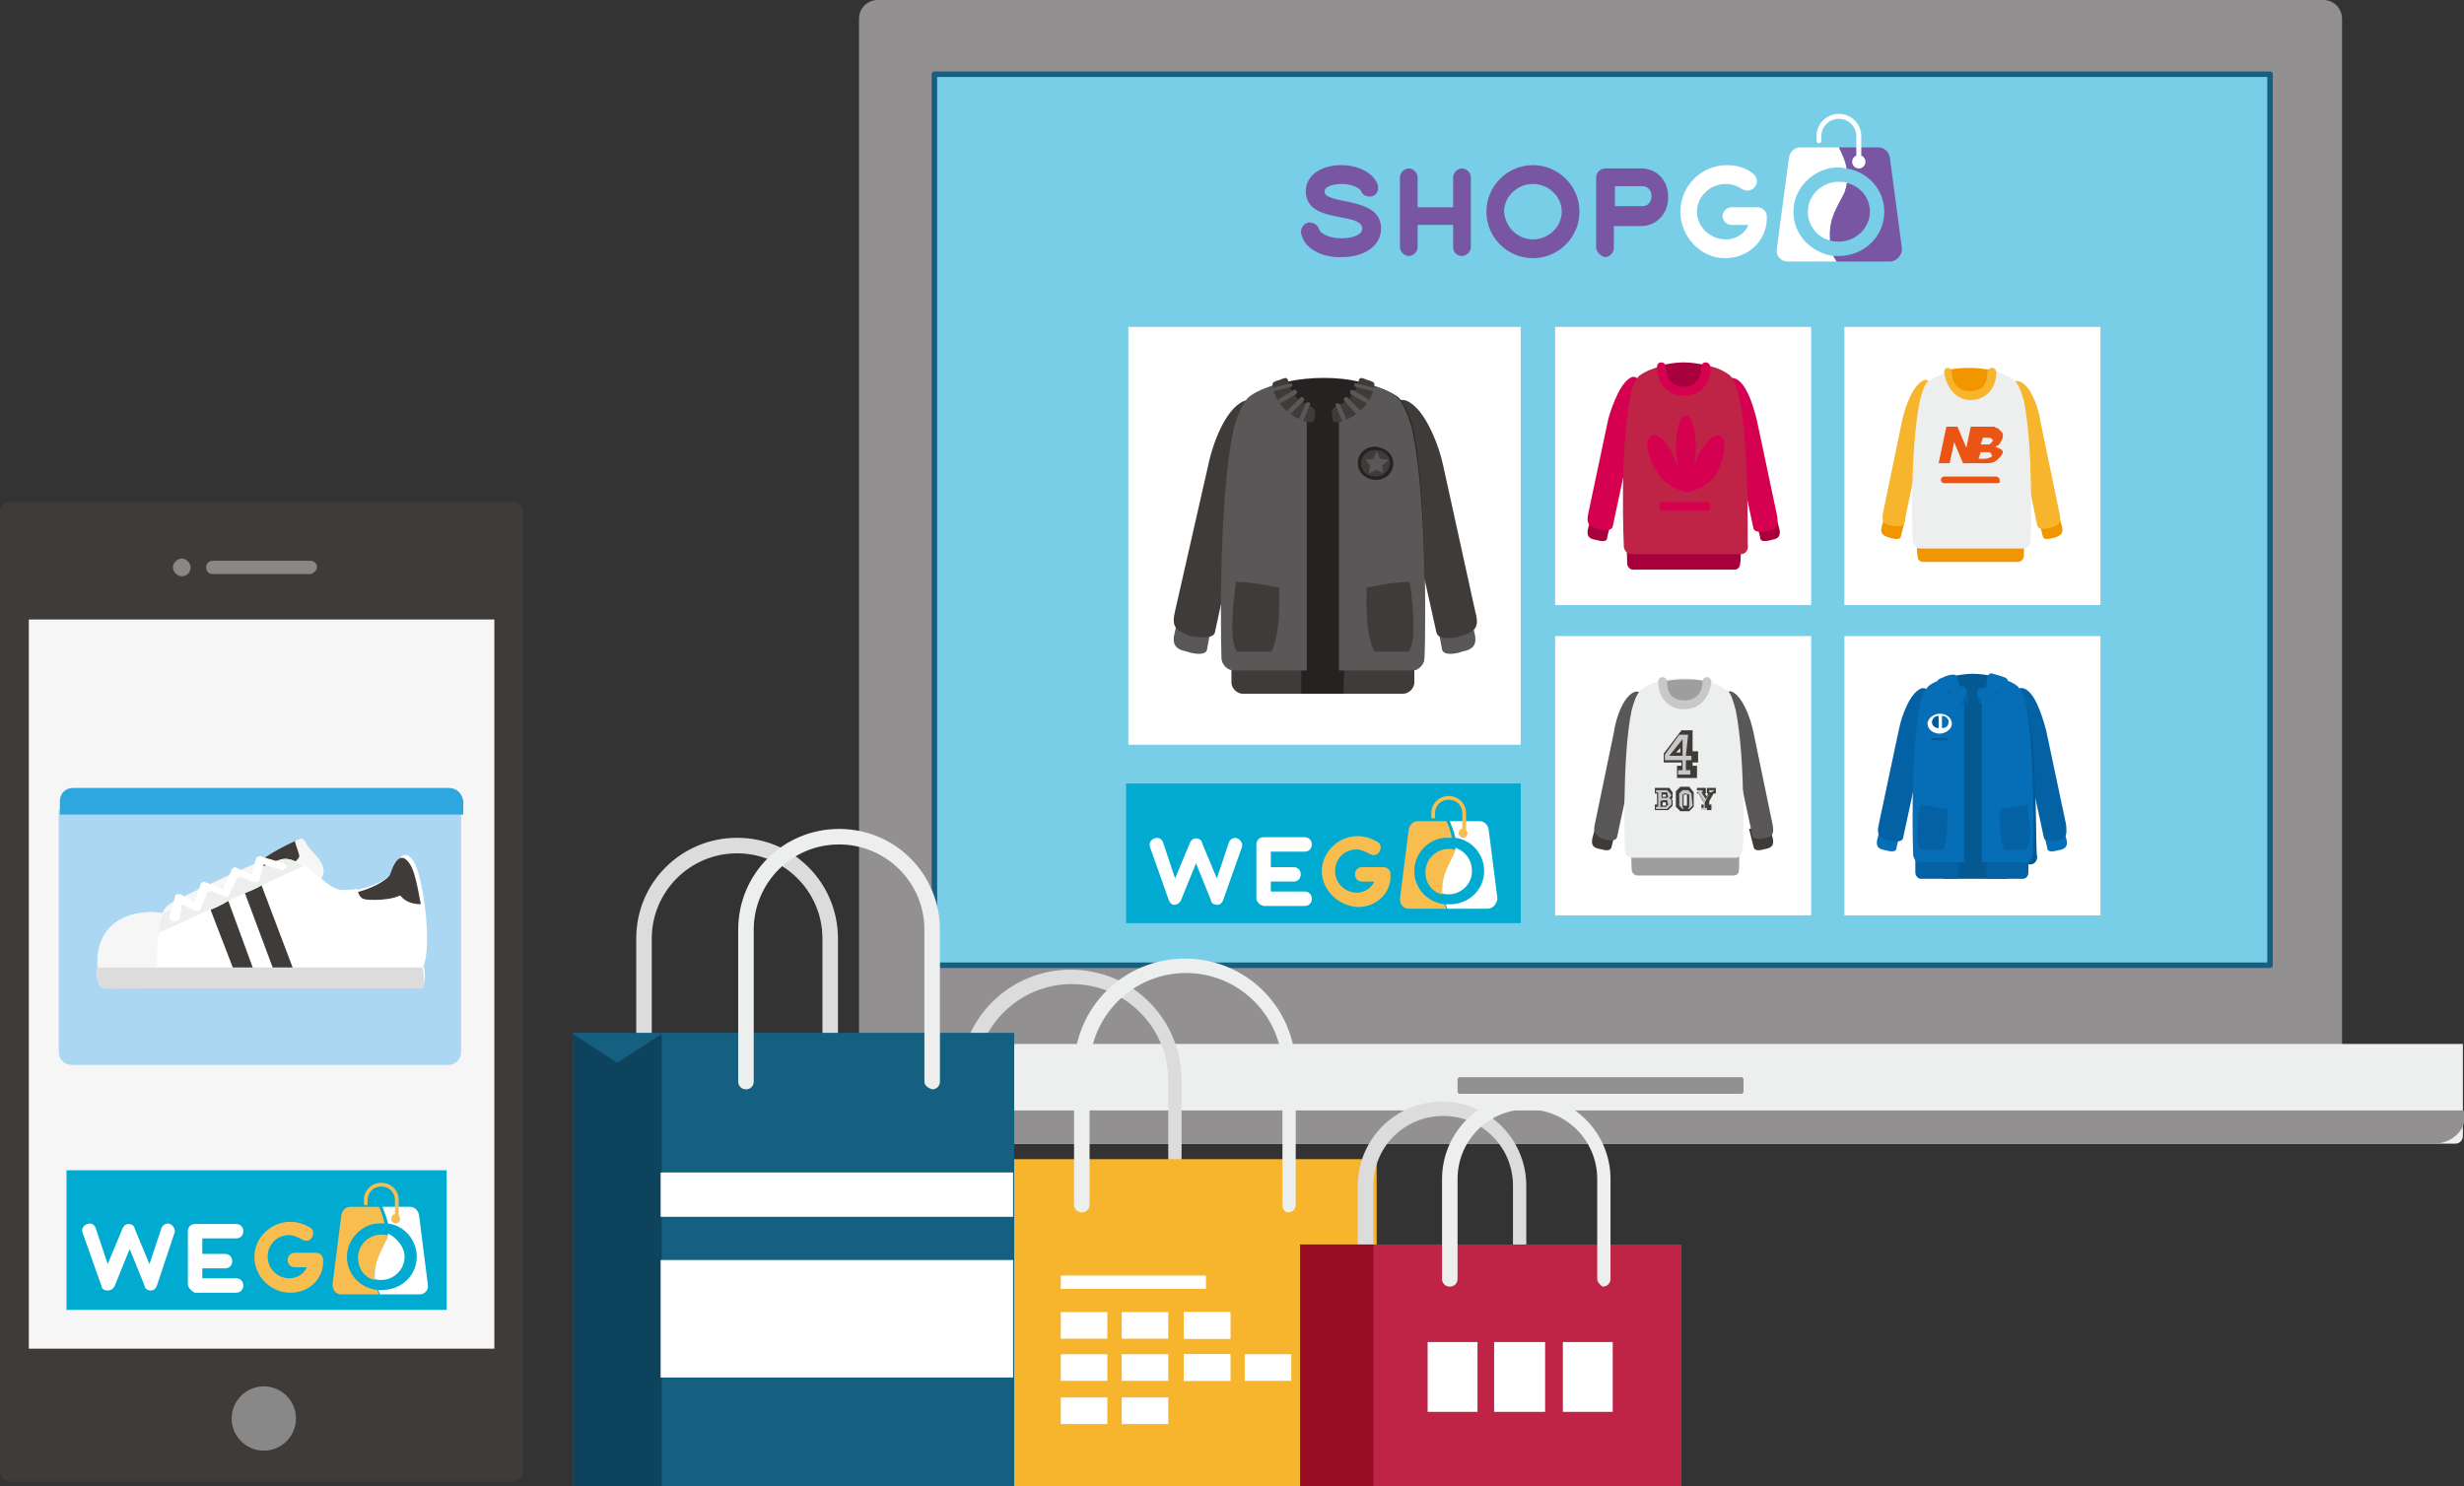 <svg xmlns="http://www.w3.org/2000/svg" xmlns:xlink="http://www.w3.org/1999/xlink" id="Layer_1" x="0px" y="0px" viewBox="0 0 222.3 134.1" style="enable-background:new 0 0 222.3 134.1;" xml:space="preserve"><rect x="0" y="0" width="222.3" height="134.1" fill="#333333" stroke="none"/><style type="text/css">	.st0{fill:#3F3B39;}	.st1{fill:#F6F6F6;}	.st2{fill:#888888;}	.st3{fill:#ACD7F2;}	.st4{fill:#FFFFFF;}	.st5{fill:#EDEEEE;}	.st6{fill:#DCDCDC;}	.st7{fill:#2EA7E0;}	.st8{fill:#00AAD0;}	.st9{fill:#929090;}	.st10{fill:#78CDE7;stroke:#156081;stroke-width:0.5;stroke-linecap:round;stroke-linejoin:round;stroke-miterlimit:10;}	.st11{fill:#A7003D;}	.st12{fill:#D60051;}	.st13{fill:#BF2345;}	.st14{fill:#252221;}	.st15{fill:#595757;}	.st16{fill:#9E9EA0;}	.st17{fill:#C8C8C9;}	.st18{fill:#F29600;}	.st19{fill:#F7B52D;}	.st20{fill:#EA5515;}	.st21{fill:#045993;}	.st22{fill:#066EB7;}	.st23{fill:#0462A4;}	.st24{fill:#7856A3;}	.st25{fill:none;stroke:#FFFFFF;stroke-width:0.447;stroke-linecap:round;stroke-linejoin:round;}	.st26{fill:#7856A3;stroke:#7856A3;stroke-width:0.397;stroke-miterlimit:10;}	.st27{fill:#FFFFFF;stroke:#FFFFFF;stroke-width:0.397;stroke-miterlimit:10;}	.st28{fill:#FFFFFF;stroke:#FFFFFF;stroke-width:0.303;stroke-miterlimit:10;}	.st29{fill:#F7BD4F;stroke:#F7BD4F;stroke-width:0.303;stroke-miterlimit:10;}	.st30{fill:#F7BD4F;}	.st31{fill:none;stroke:#F7BD4F;stroke-width:0.34;stroke-linecap:round;stroke-linejoin:round;}	.st32{fill:#C30E24;}	.st33{fill:#156081;}	.st34{fill:#0D435D;}	.st35{fill:#980C22;}</style><g id="Layer_1_00000064337044531222733570000000121181666528404917_">	<g>		<path class="st0" d="M46.3,133.7H0.9c-0.5,0-0.9-0.4-0.9-0.9V46.2c0-0.5,0.4-0.9,0.9-0.9h45.4c0.5,0,0.9,0.4,0.9,0.9v86.6   C47.2,133.3,46.7,133.7,46.3,133.7z"></path>		<rect x="2.6" y="55.9" class="st1" width="42" height="65.8"></rect>		<g>			<path class="st2" d="M28,51.8h-8.8c-0.4,0-0.6-0.3-0.6-0.6c0-0.4,0.3-0.6,0.6-0.6H28c0.4,0,0.6,0.3,0.6,0.6S28.2,51.8,28,51.8z"></path>			<path class="st2" d="M17.2,51.2c0-0.4-0.4-0.8-0.8-0.8s-0.8,0.4-0.8,0.8S16,52,16.4,52C16.9,52,17.2,51.6,17.2,51.2z"></path>		</g>		<g>			<path class="st3" d="M5.3,73.1v21.8c0,0.7,0.5,1.2,1.2,1.2h33.9c0.7,0,1.2-0.5,1.2-1.2V73.1H5.3z"></path>			<g>				<path class="st1" d="M16.2,81.1c1.2-0.7,7.1-3.3,7.3-3.4c0.9-0.7,3.2-1.9,3.6-2s0.5,0.5,0.8,0.8c0.2,0.4,2.4,2,0.6,3.2     s-13.3,4.2-13.7,3.5C14.2,82,15.5,81.4,16.2,81.1z"></path>				<g>					<path class="st0" d="M27,77.2c-0.1-0.4-0.3-0.9-0.4-1.3c-0.9,0.4-2.4,1.2-3.1,1.8c0,0-0.2,0.1-0.4,0.2c0.3,0.5,0.5,1.1,0.7,1.2      C24.2,79.3,27.1,77.8,27,77.2z"></path>				</g>				<path class="st4" d="M9.5,89.2c-0.7,0-0.9-1.4-0.7-1.9c-0.3-4.4,3.5-5.3,5.9-4.9c0.4-0.1,8.9-4.3,10.5-4.8     c2-0.7,3.8,2.8,5.6,2.8c2,0.1,4.5-1.1,4.7-1.8c0.3-0.9,0.9-2.2,1.8-0.9c0.9,1.4,1.7,7.6,0.9,9.5c0.2,0.3,0.2,1.9-0.2,1.9     c-4.6,0-14.6,0-19.4,0C16,89.2,10.5,89.2,9.5,89.2z"></path>				<g>					<path class="st0" d="M33.7,81.4c0.6,0,1.7-0.2,2.2-0.4c0.5,0.6,1.2,0.7,2.1,0.8c-0.3-1.7-0.6-3.2-1-3.8c-0.9-1.4-1.5,0-1.8,0.9      c-0.2,0.5-1.8,1.4-3.4,1.7C32.3,81.4,32.6,81.4,33.7,81.4z"></path>					<path class="st5" d="M27.4,78.2c-0.7-0.5-1.4-0.9-2.2-0.6c-1.6,0.5-10,4.7-10.5,4.8c-0.1,0.2-0.3,0.9-0.4,1.9      C15.5,83.8,24,79.7,27.4,78.2z"></path>					<path class="st4" d="M14.2,87.3h23.9c0.4-1.1,0.4-3.5,0.1-5.7c-1,0-1.6-0.2-2.1-0.8c-0.6,0.3-1.6,0.4-2.2,0.4      c-1.2,0-1.4,0-1.7-1c-0.4,0.1-0.9,0.1-1.3,0.1c-1.1,0-2.2-1.4-3.4-2.2c-3.4,1.5-11.9,5.6-13.1,6C14.2,85.2,14.1,86.2,14.2,87.3      z"></path>					<path class="st1" d="M14.3,84.3C14.2,84.3,14.2,84.3,14.3,84.3C14.2,84.3,14.2,84.3,14.3,84.3c0.1-1,0.3-1.7,0.4-1.9      c-2.4-0.4-6.1,0.4-5.9,4.9h5.4C14.1,86.2,14.2,85.2,14.3,84.3z"></path>					<path class="st6" d="M38.1,87.3H14.2H8.8c-0.2,0.4,0,1.9,0.7,1.9c0.5,0,2.8,0,5,0c1.5,0,3.1,0,4.2,0c4.8,0,14.7,0,19.4,0      C38.3,89.2,38.3,87.7,38.1,87.3z"></path>				</g>				<path class="st4" d="M15.5,83.1c-0.2-0.1-0.3-0.3-0.2-0.4l0,0l0.5-1.8c0-0.1,0.1-0.2,0.2-0.2l0,0c0.1,0,0.2,0,0.3,0l0,0l1.2,0.7     l0.6-1.6c0.1-0.2,0.3-0.3,0.4-0.2l0,0l1.6,0.6l0.8-1.7c0.1-0.2,0.3-0.3,0.4-0.2l0,0l1.4,0.6l0.4-1.4c0-0.1,0.1-0.2,0.2-0.2l0,0     c0.1,0,0.2-0.1,0.3,0l0,0l2,0.6c0.2,0.1,0.3,0.3,0.2,0.4l0,0c-0.1,0.2-0.3,0.3-0.4,0.2l0,0L23.8,78l-0.4,1.4     c0,0.1-0.1,0.2-0.2,0.2l0,0c-0.1,0-0.2,0-0.3,0l0,0L21.5,79l-0.8,1.7c-0.1,0.2-0.3,0.3-0.4,0.2l0,0l-1.5-0.6L18.1,82     c0,0.1-0.1,0.2-0.2,0.2l0,0c-0.1,0-0.2,0-0.3,0l0,0l-1.2-0.6L16.2,83l0,0C15.9,83.1,15.8,83.2,15.5,83.1L15.5,83.1     C15.6,83.2,15.5,83.2,15.5,83.1L15.5,83.1z"></path>				<g>					<path class="st0" d="M19,82.1l2,5.2h1.8l-2.2-6C20.1,81.6,19.5,81.9,19,82.1z"></path>					<path class="st0" d="M22.1,80.6l2.5,6.7h1.8l-2.8-7.4C23.1,80.2,22.6,80.4,22.1,80.6z"></path>				</g>			</g>			<path class="st7" d="M40.5,71.1H6.6c-0.7,0-1.2,0.5-1.2,1.2v1.2h36.4v-1.2C41.7,71.6,41.2,71.1,40.5,71.1z"></path>		</g>		<rect x="6" y="105.6" class="st8" width="34.3" height="12.6"></rect>		<g>			<path class="st9" d="M209.6,97.5H79.2c-1,0-1.7-0.8-1.7-1.7V1.7c0-1,0.8-1.7,1.7-1.7h130.4c1,0,1.7,0.8,1.7,1.7v94.1    C211.3,96.7,210.6,97.5,209.6,97.5z"></path>			<path class="st5" d="M66.7,94.2h155.5v8.3c0,0.4-0.3,0.7-0.7,0.7H67.3c-0.4,0-0.7-0.3-0.7-0.7L66.7,94.2L66.7,94.2z"></path>			<g>				<path class="st9" d="M66.7,100.7c0,1.3,1.2,2.5,2.8,2.5h150.1c1.5,0,2.8-1.1,2.8-2.5v-0.5H66.7V100.7z"></path>			</g>			<rect x="84.3" y="6.7" class="st10" width="120.5" height="80.4"></rect>			<rect x="101.8" y="29.5" class="st4" width="35.4" height="37.7"></rect>			<rect x="140.3" y="29.5" class="st4" width="23.1" height="25.1"></rect>			<rect x="140.3" y="57.4" class="st4" width="23.1" height="25.2"></rect>			<rect x="166.4" y="29.5" class="st4" width="23.1" height="25.1"></rect>			<rect x="166.4" y="57.4" class="st4" width="23.1" height="25.2"></rect>			<g>				<g>					<path class="st11" d="M143.6,46.5l-0.3,1.1c-0.2,0.7,0,1,0.6,1.1c0.4,0.1,1.1,0.3,1.1-0.2l0.4-1.7L143.6,46.5z"></path>				</g>				<g>					<path class="st11" d="M160.2,46.5l0.3,1.1c0.2,0.7,0,1-0.6,1.1c-0.4,0.1-1.1,0.3-1.1-0.2l-0.4-1.7L160.2,46.5z"></path>				</g>				<path class="st11" d="M156.6,38.4c-0.2-0.7-0.4-1.5-0.8-1.8c-1.1-0.8-2.6-1-3.8-1c-1.2,0-2.7,0.2-3.8,1     c-0.4,0.3-0.6,1.1-0.8,1.8c-0.9,4.3-0.6,12.4-0.6,12.4c0,0.4,0.3,0.6,0.5,0.6h9.2c0.4,0,0.5-0.4,0.5-0.6     C157.1,50.7,157.3,42.6,156.6,38.4z"></path>				<g>					<path class="st12" d="M160.3,46.4l-1.8-8.5c-0.4-1.6-1.1-3.7-2.2-3.8c-0.7-0.2-0.8,1.1-0.6,1.9l2.5,11.7c0.1,0.4,1,0.3,1.4,0.2      C160.3,47.7,160.5,47.3,160.3,46.4z"></path>					<path class="st12" d="M147.3,34c-1,0.3-1.8,2.4-2.2,3.8l-1.8,8.5c-0.2,0.9,0,1.2,0.8,1.4c0.4,0.1,1.3,0.3,1.4-0.2l2.5-11.7      C148.2,35.1,148.1,34,147.3,34z"></path>				</g>				<path class="st13" d="M156.9,35.8c-0.2-0.7-0.5-1.6-0.8-1.9c-1.1-0.9-2.7-1.1-4.1-1.1c-1.3,0-3,0.3-4.1,1.1     c-0.4,0.4-0.7,1.1-0.8,1.9c-1,4.7-0.6,13.5-0.6,13.5c0,0.4,0.4,0.7,0.6,0.7h10c0.4,0,0.6-0.4,0.6-0.7     C157.6,49.3,157.9,40.5,156.9,35.8z"></path>				<g>					<g>						<path class="st12" d="M154,46.1h-4c-0.2,0-0.3-0.2-0.3-0.4c0-0.2,0.1-0.4,0.3-0.4h4c0.2,0,0.3,0.2,0.3,0.4       C154.3,46,154.1,46.1,154,46.1z"></path>					</g>					<path class="st12" d="M155.4,39.5c-0.4-0.5-1.1-0.2-1.9,1.1c-0.4,0.5-0.5,1.1-0.7,1.7c0.1-0.5,0.2-1.2,0.2-1.8      c0-1.8-0.4-3-0.9-3s-0.9,1.1-0.9,3c0,0.5,0.1,1.2,0.2,1.8c-0.2-0.5-0.4-1.2-0.7-1.7c-0.8-1.3-1.6-1.7-1.9-1.1      c-0.4,0.5-0.1,1.8,0.7,3.1c0.8,1.3,2.3,1.8,2.7,1.8c0.4,0,1.8-0.4,2.7-1.7C155.5,41.4,155.8,40.1,155.4,39.5z"></path>				</g>				<g>					<path class="st11" d="M151.9,35.3c1.1,0,1.9-0.9,2.1-2.3c-0.7-0.2-1.5-0.3-2.1-0.3c-0.6,0-1.4,0.1-2.1,0.3      C150.1,34.4,150.8,35.3,151.9,35.3z"></path>				</g>				<g>					<path class="st12" d="M151.9,35.7c-1.4,0-2.4-1.1-2.4-2.6c0-0.3,0.2-0.4,0.4-0.4c0.2,0,0.4,0.2,0.4,0.4c0,1.1,0.6,1.8,1.6,1.8      c1,0,1.6-0.7,1.6-1.8c0-0.3,0.2-0.4,0.4-0.4s0.4,0.2,0.4,0.4C154.4,34.6,153.4,35.7,151.9,35.7z"></path>				</g>			</g>			<g>				<rect x="114.5" y="56.8" class="st14" width="9.1" height="5.8"></rect>				<g>					<path class="st15" d="M132.6,55.2L133,57c0.3,1.1,0,1.6-1.1,1.8c-0.5,0.2-1.7,0.4-1.8-0.2l-0.5-2.7L132.6,55.2z"></path>				</g>				<g>					<path class="st15" d="M106.4,55.2L106,57c-0.3,1.1,0,1.6,1.1,1.8c0.5,0.2,1.7,0.4,1.8-0.2l0.5-2.7L106.4,55.2z"></path>				</g>				<g>					<path class="st0" d="M106,55.2L109,42c0.5-2.4,1.8-5.5,3.5-5.9c1.1-0.3,1.3,1.6,1,3l-3.9,18c-0.2,0.6-1.6,0.4-2.2,0.3      C106,56.9,105.7,56.5,106,55.2z"></path>					<path class="st0" d="M126.7,36.1c1.6,0.4,3,3.6,3.5,5.9l2.9,13.2c0.4,1.4,0,1.8-1.3,2.2c-0.6,0.2-2,0.4-2.2-0.3l-4-18      C125.4,37.7,125.5,35.9,126.7,36.1z"></path>				</g>				<path class="st14" d="M111.5,38.7c0.3-1.1,0.7-2.5,1.4-2.9c1.8-1.4,4.5-1.6,6.6-1.6c2.1,0,4.8,0.4,6.6,1.6     c0.6,0.5,1.1,1.8,1.4,2.9c1.4,7.1,1,20.7,1,20.7c0,0.5-0.5,1.1-1.1,1.1h-15.9c-0.5,0-1.1-0.5-1.1-1.1     C110.3,59.4,110.1,45.9,111.5,38.7z"></path>				<g>					<path class="st0" d="M121.3,59.3h6.3c0,1.4,0,2.3,0,2.3c0,0.5-0.5,1-1,1h-5.4L121.3,59.3L121.3,59.3z"></path>					<path class="st0" d="M117.4,59.3v3.3h-5.3c-0.5,0-1-0.5-1-1c0,0,0-0.9,0-2.3H117.4z"></path>				</g>				<g>					<path class="st14" d="M119.4,38c-1.8,0-3.1-1.4-3.4-3.5c1.1-0.3,2.4-0.4,3.4-0.4c1.1,0,2.3,0.1,3.4,0.4      C122.4,36.6,121.1,38,119.4,38z"></path>				</g>				<g>					<path class="st15" d="M122.4,34.4c-0.4-0.1-0.6-0.1-1-0.2C121.8,34.3,122.1,34.3,122.4,34.4z"></path>					<path class="st15" d="M122.8,34.5c1.1,0.3,2.3,0.6,3.2,1.3c0.6,0.5,1.1,1.8,1.4,2.9c1.5,7.1,1.1,20.7,1.1,20.7      c0,0.5-0.5,1.1-1.1,1.1h-6.6V37.7C121.8,37.2,122.5,36.1,122.8,34.5z"></path>				</g>				<g>					<g>						<g>							<path class="st0" d="M120.5,38.1c0.2,0,0.3,0,0.4,0c0.8-0.3,2.8-1.1,3.1-3.4c0-0.2-0.2-0.3-0.6-0.4c-0.5-0.2-0.7-0.3-0.8,0        c-0.4,1.5-1,1.9-2.1,2.4c-0.4,0.2-0.4,0.5-0.3,0.9C120.2,37.8,120.2,38.1,120.5,38.1z"></path>						</g>					</g>					<g>						<path class="st15" d="M121.3,38.1c-0.1,0-0.1,0-0.2-0.1l-0.6-1.4c0-0.1,0-0.2,0.1-0.2c0.1,0,0.2,0,0.3,0.1l0.6,1.4       C121.5,37.9,121.5,38,121.3,38.1C121.4,38.1,121.3,38.1,121.3,38.1z"></path>					</g>					<g>						<path class="st15" d="M122.4,37.4L122.4,37.4l-1.1-1.2c-0.1-0.1-0.1-0.2,0-0.3c0.1-0.1,0.2-0.1,0.3,0l1.1,1.1       c0.1,0.1,0.1,0.2,0,0.3C122.5,37.3,122.4,37.4,122.4,37.4z"></path>					</g>					<g>						<path class="st15" d="M123.3,36.4L123.3,36.4l-1.4-0.8c-0.1-0.1-0.1-0.2-0.1-0.3c0.1-0.1,0.2-0.1,0.3-0.1l1.3,0.8       c0.1,0.1,0.1,0.2,0.1,0.3C123.4,36.4,123.3,36.4,123.3,36.4z"></path>					</g>					<g>						<path class="st15" d="M123.9,35.3L123.9,35.3l-1.6-0.4c-0.1,0-0.2-0.1-0.1-0.2c0-0.1,0.1-0.2,0.2-0.1l1.6,0.4       c0.1,0,0.2,0.1,0.1,0.2C124,35.3,123.9,35.3,123.9,35.3z"></path>					</g>				</g>				<g>					<path class="st15" d="M116.4,34.4c0.4-0.1,0.6-0.1,1-0.2C117,34.3,116.6,34.3,116.4,34.4z"></path>					<path class="st15" d="M115.9,34.5c-1.1,0.3-2.3,0.6-3.2,1.3c-0.6,0.5-1.1,1.8-1.4,2.9c-1.5,7.1-1.1,20.7-1.1,20.7      c0,0.5,0.5,1.1,1.1,1.1h6.6V37.7C116.9,37.2,116.2,36.1,115.9,34.5z"></path>				</g>				<g>					<g>						<g>							<path class="st0" d="M118.3,38.1c-0.2,0-0.3,0-0.4,0c-0.8-0.3-2.8-1.1-3.1-3.4c0-0.2,0.2-0.3,0.6-0.4c0.5-0.2,0.7-0.3,0.8,0        c0.4,1.5,1,1.9,2.1,2.4c0.4,0.2,0.4,0.5,0.3,0.9C118.6,37.8,118.6,38.1,118.3,38.1z"></path>						</g>					</g>					<g>						<path class="st15" d="M117.4,38.1L117.4,38.1c-0.2-0.1-0.2-0.2-0.2-0.3l0.6-1.4c0-0.1,0.2-0.1,0.3-0.1c0.1,0,0.1,0.2,0.1,0.2       l-0.6,1.4C117.6,38,117.5,38.1,117.4,38.1z"></path>					</g>					<g>						<path class="st15" d="M116.3,37.4C116.3,37.4,116.2,37.4,116.3,37.4c-0.2-0.2-0.2-0.3-0.1-0.4l1.1-1.1c0.1-0.1,0.2-0.1,0.3,0       c0.1,0.1,0.1,0.2,0,0.3l-1.1,1.1C116.4,37.3,116.4,37.4,116.3,37.4z"></path>					</g>					<g>						<path class="st15" d="M115.5,36.4c-0.1,0-0.1,0-0.2-0.1s0-0.2,0.1-0.3l1.3-0.8c0.1-0.1,0.2,0,0.3,0.1c0.1,0.1,0,0.2-0.1,0.3       L115.5,36.4L115.5,36.4z"></path>					</g>					<g>						<path class="st15" d="M114.9,35.3c-0.1,0-0.2-0.1-0.2-0.1c0-0.1,0-0.2,0.1-0.2l1.6-0.4c0.1,0,0.2,0,0.2,0.1       c0,0.1,0,0.2-0.1,0.2L114.9,35.3C115,35.3,115,35.3,114.9,35.3z"></path>					</g>				</g>				<path class="st0" d="M124,58.8c-0.5-0.9-0.8-2.7-0.7-5.8c1-0.1,1.6-0.4,3.9-0.5c0.4,3.3,0.5,5.4-0.1,6.3     C127.1,58.8,124,58.8,124,58.8z"></path>				<path class="st0" d="M114.7,58.8c0.5-0.9,0.8-2.7,0.7-5.8c-1-0.1-1.6-0.4-3.9-0.5c-0.4,3.3-0.5,5.4,0.1,6.3     C111.6,58.8,114.7,58.8,114.7,58.8z"></path>				<g>					<path class="st14" d="M125.7,41.8c0,0.8-0.6,1.5-1.6,1.5c-0.8,0-1.6-0.6-1.6-1.5c0-0.8,0.6-1.5,1.6-1.5      C125,40.4,125.7,41,125.7,41.8z"></path>					<path class="st0" d="M125.4,41.8c0,0.6-0.5,1.2-1.3,1.2s-1.3-0.5-1.3-1.2c0-0.6,0.5-1.2,1.3-1.2S125.4,41.1,125.4,41.8z"></path>					<polygon class="st15" points="124.2,40.7 124.5,41.4 125.3,41.5 124.7,42 124.8,42.7 124.2,42.4 123.5,42.7 123.6,42       123.2,41.5 123.9,41.4      "></polygon>				</g>			</g>			<g>				<g>					<path class="st0" d="M144,74.4l-0.3,1.1c-0.2,0.7,0,1,0.6,1.1c0.4,0.1,1,0.3,1.1-0.2l0.4-1.6L144,74.4z"></path>				</g>				<g>					<path class="st0" d="M159.6,74.4l0.3,1.1c0.2,0.7,0,1-0.6,1.1c-0.4,0.1-1,0.3-1.1-0.2l-0.4-1.6L159.6,74.4z"></path>				</g>				<path class="st16" d="M156.3,66.6c-0.2-0.6-0.4-1.4-0.7-1.7c-1-0.7-2.5-1-3.6-1s-2.6,0.2-3.6,1c-0.4,0.3-0.5,1.1-0.7,1.7     c-0.8,4-0.5,11.8-0.5,11.8c0,0.4,0.3,0.6,0.5,0.6h8.7c0.4,0,0.5-0.3,0.5-0.6C156.9,78.4,157.1,70.6,156.3,66.6z"></path>				<g>					<path class="st15" d="M159.9,74.3l-1.7-8.2c-0.3-1.5-1.1-3.4-2-3.7c-0.6-0.2-0.8,1-0.5,1.8l2.4,11.2c0.1,0.4,0.9,0.3,1.3,0.2      C159.9,75.5,160.1,75.2,159.9,74.3z"></path>					<path class="st15" d="M147.6,62.4c-1,0.2-1.8,2.2-2,3.7l-1.7,8.2c-0.2,0.8,0,1.1,0.7,1.4c0.4,0.1,1.2,0.3,1.3-0.2l2.4-11.2      C148.4,63.5,148.3,62.4,147.6,62.4z"></path>				</g>				<path class="st5" d="M156.6,64.1c-0.2-0.7-0.4-1.6-0.8-1.8c-1.1-0.8-2.7-1.1-3.9-1.1c-1.3,0-2.8,0.2-3.9,1.1     c-0.4,0.4-0.6,1.1-0.8,1.8c-0.9,4.4-0.6,12.7-0.6,12.7c0,0.4,0.4,0.6,0.6,0.6h9.4c0.4,0,0.5-0.4,0.6-0.6     C157.3,77,157.5,68.6,156.6,64.1z"></path>				<g>					<path class="st16" d="M151.9,63.7c1.1,0,1.8-0.9,2-2.2c-0.6-0.2-1.4-0.2-2-0.2c-0.6,0-1.3,0.1-2,0.2      C150.1,62.8,150.8,63.7,151.9,63.7z"></path>				</g>				<g>					<path class="st17" d="M151.9,64c-1.3,0-2.3-1-2.3-2.5c0-0.3,0.2-0.4,0.4-0.4s0.4,0.2,0.4,0.4c0,1.1,0.5,1.7,1.6,1.7      c0.9,0,1.6-0.6,1.6-1.7c0-0.3,0.2-0.4,0.4-0.4c0.2,0,0.4,0.2,0.4,0.4C154.2,63.1,153.3,64,151.9,64z"></path>				</g>				<g>					<g>						<path class="st17" d="M152.7,65.9v1.9h0.5v1h-0.5v0.3h0.4v1.1h-1.8v-1.1h0.4v-0.3h-1.6V68l1.6-2.1H152.7z M151.6,67.5       l-0.4,0.4h0.4V67.5z"></path>					</g>					<g>						<path class="st17" d="M150.9,71.5v0.5l-0.1,0.1l0.1,0.1v0.5l-0.4,0.4h-1.2v-0.5h0.2v-1h-0.2v-0.5h1.3L150.9,71.5z M150.3,71.7       H150v0.2h0.3V71.7z M150.3,72.4H150v0.3h0.3V72.4z"></path>						<path class="st17" d="M152.8,71.5v1.3l-0.4,0.4h-0.8l-0.4-0.4v-1.4l0.4-0.4h0.8L152.8,71.5z M152.2,71.7h-0.3v1h0.3V71.7z"></path>						<path class="st17" d="M154.8,71.1v0.5h-0.2l-0.4,0.7v0.3h0.2v0.5h-0.9v-0.5h0.2v-0.3l-0.4-0.7h-0.2v-0.5h0.8v0.5h-0.1l0.2,0.3       l0.1-0.3h-0.1v-0.5H154.8L154.8,71.1z"></path>					</g>					<g>						<path class="st0" d="M150.9,71.5v0.5l-0.1,0.1l0.1,0.1v0.5l-0.4,0.4h-1.2v-0.5h0.2v-1h-0.2v-0.5h1.3L150.9,71.5z M150.7,71.6       l-0.3-0.3h-1v0.2h0.2v1.3h-0.2V73h1l0.4-0.4v-0.4l-0.2-0.2l0.2-0.2L150.7,71.6L150.7,71.6z M150.4,71.5L150.4,71.5l0.1,0.4       l-0.1,0.1h-0.5v-0.5L150.4,71.5L150.4,71.5z M150.4,72.2L150.4,72.2l0.1,0.4l-0.2,0.2h-0.5v-0.5       C149.8,72.2,150.4,72.2,150.4,72.2z M150.3,71.7H150v0.2h0.3V71.7z M150.3,72.4H150v0.3h0.3V72.4z"></path>						<path class="st0" d="M152.8,71.5v1.3l-0.4,0.4h-0.8l-0.4-0.4v-1.4l0.4-0.4h0.8L152.8,71.5z M152.6,71.6l-0.3-0.3h-0.5       l-0.3,0.3v1.1l0.3,0.3h0.6l0.3-0.3L152.6,71.6L152.6,71.6z M152.4,71.7v1.1l-0.1,0.2h-0.4l-0.1-0.2v-1.1l0.2-0.1L152.4,71.7       L152.4,71.7z M152.2,71.7h-0.3v1h0.3V71.7z"></path>						<path class="st0" d="M154.8,71.1v0.5h-0.2l-0.4,0.7v0.3h0.2v0.5h-0.9v-0.5h0.2v-0.3l-0.4-0.7h-0.2v-0.5h0.8v0.5h-0.1l0.2,0.3       l0.1-0.3h-0.1v-0.5H154.8L154.8,71.1z M154.7,71.3h-0.5v0.2h0.1l-0.4,0.6l-0.4-0.6h0.1v-0.2h-0.5v0.2h0.1l0.5,0.9v0.5h-0.2       v0.2h0.5v-0.2h-0.2v-0.5l0.5-0.9h0.1L154.7,71.3L154.7,71.3z"></path>					</g>					<g>						<path class="st0" d="M152.7,65.9v1.9h0.5v1h-0.5v0.3h0.4v1.1h-1.8v-1.1h0.4v-0.3h-1.6V68l1.6-2.1H152.7z M152.3,66.3h-0.8       l-1.3,1.8v0.5h1.6v0.9h-0.4v0.4h1.1v-0.4h-0.4v-0.9h0.5v-0.4h-0.5L152.3,66.3L152.3,66.3z M151.8,66.7v1.5h-1.2L151.8,66.7       L151.8,66.7z M151.6,67.5l-0.4,0.4h0.4V67.5z"></path>					</g>				</g>			</g>			<g>				<g>					<path class="st18" d="M185.7,46.3l0.3,1.1c0.2,0.7,0,0.9-0.6,1.1c-0.4,0.1-1,0.3-1.1-0.1l-0.4-1.6L185.7,46.3z"></path>				</g>				<g>					<path class="st18" d="M170.1,46.3l-0.3,1.1c-0.2,0.7,0,0.9,0.6,1.1c0.4,0.1,1,0.3,1.1-0.1l0.4-1.6L170.1,46.3z"></path>				</g>				<path class="st18" d="M173.5,38.4c0.2-0.6,0.4-1.4,0.7-1.7c1-0.7,2.5-1,3.6-1s2.6,0.2,3.6,1c0.4,0.3,0.5,1,0.7,1.7     c0.8,4,0.5,11.7,0.5,11.7c0,0.4-0.3,0.6-0.5,0.6h-8.6c-0.4,0-0.5-0.3-0.5-0.6C172.9,50.2,172.7,42.6,173.5,38.4z"></path>				<g>					<path class="st19" d="M169.9,46.2l1.7-8.2c0.3-1.5,1.1-3.4,2-3.7c0.6-0.2,0.7,1,0.5,1.8l-2.3,11.1c-0.1,0.4-0.9,0.3-1.3,0.2      C170,47.3,169.7,47.1,169.9,46.2z"></path>					<path class="st19" d="M182.1,34.4c1,0.2,1.8,2.2,2,3.7l1.7,8.2c0.2,0.8,0,1.1-0.7,1.3c-0.4,0.1-1.2,0.3-1.3-0.2l-2.3-11.1      C181.3,35.4,181.4,34.2,182.1,34.4z"></path>				</g>				<path class="st5" d="M173.2,36.2c0.2-0.7,0.4-1.6,0.8-1.8c1.1-0.8,2.6-1.1,3.9-1.1c1.4,0,2.8,0.2,3.9,1.1     c0.4,0.4,0.6,1.1,0.8,1.8c0.9,4.4,0.6,12.7,0.6,12.7c0,0.4-0.4,0.6-0.6,0.6h-9.4c-0.4,0-0.5-0.4-0.6-0.6     C172.5,48.8,172.3,40.6,173.2,36.2z"></path>				<g>					<path class="st18" d="M177.8,35.6c-1.1,0-1.8-0.8-2-2.2c0.6-0.2,1.4-0.2,2-0.2s1.3,0.1,2,0.2C179.7,34.8,178.9,35.6,177.8,35.6      z"></path>				</g>				<g>					<path class="st19" d="M177.8,36.1c1.3,0,2.3-1,2.3-2.5c0-0.3-0.2-0.4-0.4-0.4c-0.2,0-0.4,0.2-0.4,0.4c0,1.1-0.5,1.7-1.6,1.7      c-0.9,0-1.6-0.6-1.6-1.7c0-0.3-0.2-0.4-0.4-0.4c-0.2,0-0.3,0.2-0.3,0.4C175.6,35,176.5,36.1,177.8,36.1z"></path>				</g>				<path class="st20" d="M180,40.3L180,40.3c0.3-0.1,0.4-0.2,0.5-0.4s0.2-0.4,0.2-0.5c0-0.2,0-0.3-0.1-0.4     c-0.1-0.1-0.2-0.2-0.3-0.3c-0.1-0.1-0.3-0.1-0.4-0.2c-0.1,0-0.3,0-0.5,0h-0.7H178h-0.2l-0.4,1.9l0,0l-0.8-1.9h-1l-0.7,3.3h1     l0.4-1.9l0,0l0.8,1.9h0.2h0.8h1.2c0.4,0,0.7-0.1,1-0.4c0.3-0.3,0.4-0.5,0.4-0.7C180.6,40.6,180.5,40.5,180,40.3z M179,41.4h-0.5     l0.2-0.6h0.5c0.2,0,0.4,0,0.4,0.1c0.1,0.1,0.1,0.2,0.1,0.3C179.7,41.2,179.4,41.4,179,41.4z M179.7,39.9     c-0.1,0.1-0.1,0.1-0.2,0.2c-0.1,0-0.2,0-0.4,0h-0.4l0.2-0.6h0.4c0.2,0,0.3,0,0.4,0.1s0.1,0.1,0.1,0.2     C179.8,39.7,179.8,39.8,179.7,39.9z"></path>				<g>					<path class="st20" d="M180.1,43.6h-4.7c-0.2,0-0.3-0.2-0.3-0.3c0-0.2,0.2-0.3,0.3-0.3h4.7c0.2,0,0.3,0.2,0.3,0.3      C180.5,43.6,180.3,43.6,180.1,43.6z"></path>				</g>			</g>			<g>				<rect x="175.4" y="75.5" class="st21" width="5.7" height="3.8"></rect>				<g>					<path class="st22" d="M169.7,74.5l-0.3,1.1c-0.2,0.7,0,1,0.6,1.1c0.4,0.1,1.1,0.3,1.1-0.2l0.4-1.7L169.7,74.5z"></path>				</g>				<g>					<path class="st22" d="M186.1,74.5l0.3,1.1c0.2,0.7,0,1-0.6,1.1c-0.4,0.1-1.1,0.3-1.1-0.2l-0.4-1.7L186.1,74.5z"></path>				</g>				<g>					<path class="st23" d="M186.4,74.4l-1.8-8.5c-0.4-1.5-1.1-3.6-2.1-3.8c-0.7-0.2-0.8,1.1-0.6,1.9l2.5,11.6c0.1,0.4,1,0.3,1.4,0.2      C186.4,75.6,186.5,75.4,186.4,74.4z"></path>					<path class="st23" d="M173.4,62.1c-1,0.3-1.8,2.3-2.1,3.8l-1.8,8.5c-0.2,0.9,0,1.2,0.8,1.4c0.4,0.1,1.3,0.3,1.4-0.2l2.5-11.6      C174.3,63.2,174.2,62,173.4,62.1z"></path>				</g>				<path class="st21" d="M182.9,63.9c-0.2-0.7-0.5-1.6-0.8-1.8c-1.1-0.9-2.7-1.1-4-1.1c-1.3,0-2.9,0.3-4,1.1     c-0.4,0.4-0.7,1.1-0.8,1.8c-0.9,4.7-0.6,13.4-0.6,13.4c0,0.4,0.4,0.7,0.6,0.7h9.9c0.4,0,0.6-0.4,0.6-0.7     C183.6,77.2,183.9,68.4,182.9,63.9z"></path>				<g>					<path class="st23" d="M176.8,77.2h-4c0,0.9,0,1.5,0,1.5c0,0.4,0.3,0.6,0.5,0.6h3.3L176.8,77.2L176.8,77.2z"></path>					<path class="st23" d="M179.2,77.2v2.1h3.3c0.4,0,0.5-0.4,0.5-0.6c0,0,0-0.5,0-1.5C183.2,77.2,179.2,77.2,179.2,77.2z"></path>				</g>				<g>					<path class="st21" d="M178,63.4c1.1,0,1.9-0.9,2.1-2.3c-0.7-0.2-1.5-0.3-2.1-0.3c-0.6,0-1.4,0.1-2.1,0.3      C176.1,62.4,176.9,63.4,178,63.4z"></path>				</g>				<g>					<path class="st22" d="M176.1,61c0.2,0,0.4-0.1,0.5-0.1C176.5,61,176.3,61,176.1,61z"></path>					<path class="st22" d="M175.9,61.1c-0.7,0.2-1.4,0.4-1.9,0.8c-0.4,0.4-0.7,1.1-0.8,1.8c-0.9,4.7-0.6,13.4-0.6,13.4      c0,0.4,0.4,0.7,0.6,0.7h4V63.2C176.5,62.8,176.1,62.1,175.9,61.1z"></path>				</g>				<g>					<g>						<path class="st23" d="M177.3,63.5c-0.1,0-0.2,0-0.3,0c-0.5-0.2-1.8-0.7-1.8-2.2c0-0.1,0.1-0.2,0.4-0.3c0.4-0.1,0.5-0.2,0.5,0       c0.2,0.9,0.6,1.3,1.3,1.6c0.3,0.1,0.3,0.4,0.2,0.5C177.6,63.2,177.6,63.4,177.3,63.5z"></path>					</g>					<path class="st22" d="M176.6,63.6c-0.2-0.1-0.4-0.4-0.3-0.5l0,0l0.4-0.9c0.1-0.2,0.4-0.4,0.5-0.2l0,0c0.2,0.1,0.4,0.4,0.2,0.5      l0,0l-0.4,0.9C177,63.6,176.8,63.7,176.6,63.6L176.6,63.6C176.7,63.7,176.7,63.7,176.6,63.6L176.6,63.6z"></path>					<path class="st22" d="M175.8,63.2c-0.2-0.2-0.2-0.4,0-0.5l0,0l0.6-0.7c0.2-0.2,0.4-0.2,0.5,0l0,0c0.2,0.2,0.2,0.4,0,0.5l0,0      l-0.6,0.7c-0.1,0.1-0.2,0.2-0.4,0.2l0,0C176,63.3,175.9,63.2,175.8,63.2L175.8,63.2z"></path>					<path class="st22" d="M175.3,62.4c-0.1-0.2-0.1-0.4,0.1-0.5l0,0l0.8-0.5c0.2-0.1,0.4-0.1,0.5,0.1l0,0c0.1,0.2,0.1,0.4-0.1,0.5      l0,0l-0.8,0.5c-0.1,0.1-0.2,0.1-0.3,0.1l0,0C175.5,62.6,175.4,62.5,175.3,62.4L175.3,62.4z"></path>					<path class="st22" d="M174.8,61.7c-0.1-0.3,0.1-0.4,0.3-0.5l0,0l1-0.3c0.3-0.1,0.4,0.1,0.5,0.3l0,0c0.1,0.3-0.1,0.4-0.3,0.5      l0,0l-1,0.3l0,0l0,0C175.1,61.9,174.9,61.8,174.8,61.7L174.8,61.7z"></path>				</g>				<g>					<path class="st22" d="M179.9,61c-0.2,0-0.4-0.1-0.5-0.1C179.5,61,179.8,61,179.9,61z"></path>					<path class="st22" d="M180.1,61.1c0.7,0.2,1.4,0.4,1.9,0.8c0.4,0.4,0.7,1.1,0.8,1.8c0.9,4.7,0.6,13.4,0.6,13.4      c0,0.4-0.4,0.7-0.6,0.7h-4V63.2C179.5,62.8,179.9,62.1,180.1,61.1z"></path>				</g>				<g>					<g>						<path class="st23" d="M178.7,63.5c0.1,0,0.2,0,0.3,0c0.5-0.2,1.8-0.7,1.8-2.2c0-0.1-0.1-0.2-0.4-0.3c-0.4-0.1-0.5-0.2-0.5,0       c-0.2,0.9-0.6,1.3-1.3,1.6c-0.3,0.1-0.3,0.4-0.2,0.5C178.5,63.2,178.5,63.4,178.7,63.5z"></path>					</g>					<path class="st22" d="M178.8,63.5l-0.4-0.9c-0.1-0.2,0-0.4,0.3-0.5l0,0c0.2-0.1,0.4,0,0.5,0.3l0,0l0.4,0.9      c0.1,0.2,0,0.4-0.3,0.5l0,0c-0.1,0-0.1,0-0.2,0l0,0C179.1,63.7,178.9,63.6,178.8,63.5L178.8,63.5z"></path>					<path class="st22" d="M179.7,63.2l-0.6-0.7c-0.2-0.2-0.2-0.4,0-0.5l0,0c0.2-0.2,0.4-0.2,0.5,0l0,0l0.6,0.7      c0.2,0.2,0.2,0.4,0,0.5l0,0c-0.1,0.1-0.2,0.1-0.3,0.1l0,0C179.9,63.3,179.8,63.2,179.7,63.2L179.7,63.2z"></path>					<path class="st22" d="M180.2,62.5l-0.8-0.5c-0.2-0.1-0.3-0.4-0.1-0.5l0,0c0.1-0.2,0.4-0.3,0.5-0.1l0,0l0.8,0.5      c0.2,0.1,0.3,0.4,0.1,0.5l0,0c-0.1,0.1-0.2,0.2-0.4,0.2l0,0C180.4,62.6,180.3,62.6,180.2,62.5L180.2,62.5z"></path>					<path class="st22" d="M180.6,61.9l-1-0.3c-0.3-0.1-0.4-0.3-0.3-0.5l0,0c0.1-0.3,0.3-0.4,0.5-0.3l0,0l1,0.3      c0.3,0.1,0.4,0.3,0.3,0.5l0,0C181,61.8,180.9,62,180.6,61.9L180.6,61.9C180.7,61.9,180.7,61.9,180.6,61.9L180.6,61.9z"></path>				</g>				<path class="st23" d="M175.2,76.8c0.4-0.5,0.5-1.8,0.5-3.8c-0.5,0-1-0.2-2.5-0.4c-0.3,2.1-0.4,3.5,0.1,4.1H175.2z"></path>				<path class="st23" d="M180.9,76.8c-0.4-0.5-0.5-1.8-0.5-3.8c0.5,0,1-0.2,2.5-0.4c0.3,2.1,0.4,3.5-0.1,4.1H180.9z"></path>				<g>					<g>						<path class="st4" d="M175,64.4c-0.5,0-1.1,0.4-1.1,0.9s0.5,0.9,1.1,0.9c0.5,0,1.1-0.4,1.1-0.9S175.6,64.4,175,64.4z        M175.2,65.7v-1.1c0.4,0,0.6,0.3,0.6,0.5C175.8,65.5,175.6,65.7,175.2,65.7z"></path>						<path class="st21" d="M174.9,64.6v1.1c-0.4,0-0.6-0.3-0.6-0.5C174.3,64.9,174.5,64.6,174.9,64.6z"></path>					</g>					<g>						<path class="st21" d="M175.7,66.8h-1.4c-0.1,0-0.1-0.1-0.1-0.1c0-0.1,0.1-0.1,0.1-0.1h1.4C175.8,66.7,175.8,66.8,175.7,66.8       C175.8,66.8,175.7,66.8,175.7,66.8z"></path>					</g>				</g>			</g>			<rect x="101.6" y="70.7" class="st8" width="35.6" height="12.6"></rect>			<path class="st9" d="M157.1,98.7h-25.4c-0.1,0-0.2-0.1-0.2-0.2v-1.1c0-0.1,0.1-0.2,0.2-0.2h25.4c0.1,0,0.2,0.1,0.2,0.2v1.1    C157.3,98.6,157.2,98.7,157.1,98.7z"></path>			<g>				<g>					<path class="st4" d="M161.8,19.1c0,2.1,1.6,3.7,3.6,4c0.1,0.2,0.2,0.4,0.3,0.5h-4.4c-0.6,0-1.1-0.5-1-1.1l1.1-8.3      c0.1-0.5,0.5-0.9,1-0.9h3.5c0.3,0.6,0.6,1.3,0.7,1.9c-0.2,0-0.4-0.1-0.7-0.1C163.7,15.1,161.8,16.9,161.8,19.1z"></path>					<path class="st24" d="M170.5,23.6h-4.8c-0.1-0.2-0.2-0.3-0.3-0.5c0.2,0,0.3,0,0.5,0c2.2,0,4.1-1.7,4.1-4c0-2-1.5-3.6-3.4-3.9      c-0.1-0.7-0.4-1.3-0.7-1.9h3.6c0.5,0,0.9,0.4,1,0.9l1.1,8.3C171.6,23,171.1,23.6,170.5,23.6z"></path>					<g>						<g>							<path class="st25" d="M164.1,12.7v-0.4c0-1,0.8-1.8,1.8-1.8s1.8,0.8,1.8,1.8v2.3"></path>							<g>								<circle class="st4" cx="167.7" cy="14.6" r="0.6"></circle>							</g>						</g>					</g>					<path class="st4" d="M166.4,17.4c-0.7,1.4-1.4,2.3-1.3,4.1c0,0.1,0,0.1,0,0.2c-1.2-0.3-2-1.4-2-2.6c0-1.5,1.3-2.7,2.8-2.7      c0.3,0,0.5,0,0.8,0.1C166.6,16.8,166.5,17.1,166.4,17.4z"></path>					<path class="st24" d="M168.7,19.1c0,1.5-1.3,2.7-2.8,2.7c-0.3,0-0.5,0-0.8-0.1c0-0.1,0-0.1,0-0.2c-0.1-1.8,0.6-2.7,1.3-4.1      c0.1-0.3,0.2-0.6,0.2-0.9C167.8,16.8,168.7,17.8,168.7,19.1z"></path>				</g>				<g>					<path class="st26" d="M117.6,21.1c-0.1-0.3,0.1-0.7,0.4-0.8c0.3-0.1,0.7,0.1,0.8,0.4c0.1,0.5,1,1,2.2,1c0.8,0,2.1-0.2,2.1-1.1      c-0.1-1.8-5-0.5-5.1-3.3c0-1.5,1.5-2.2,3-2.2c1.4,0,2.7,0.6,3.1,1.6c0.1,0.3,0,0.7-0.3,0.8c-0.3,0.1-0.7,0-0.8-0.3      c-0.2-0.5-1.2-0.8-1.9-0.8c-0.8,0-1.8,0.2-1.8,0.9c0,1.5,5.1,0.5,5.1,3.3c0,1.6-1.6,2.4-3.3,2.4      C119.6,23.1,117.9,22.4,117.6,21.1z"></path>					<path class="st26" d="M126.5,22.3V16c0-0.3,0.3-0.6,0.6-0.6c0.3,0,0.6,0.3,0.6,0.6v2.9h3.6V16c0-0.3,0.3-0.6,0.6-0.6      c0.3,0,0.6,0.3,0.6,0.6v6.3c0,0.3-0.3,0.6-0.6,0.6c-0.4,0-0.6-0.3-0.6-0.6v-2.2h-3.6v2.2c0,0.3-0.3,0.6-0.6,0.6      C126.8,22.9,126.5,22.6,126.5,22.3z"></path>					<path class="st26" d="M134.3,19.1c0-2.2,1.8-4,4-4c2.2,0,4,1.8,4,4c0,2.2-1.8,4-4,4C136.1,23.1,134.3,21.3,134.3,19.1z       M138.3,21.8c1.5,0,2.8-1.2,2.8-2.7c0-1.5-1.3-2.7-2.8-2.7c-1.5,0-2.8,1.2-2.8,2.7C135.6,20.6,136.8,21.8,138.3,21.8z"></path>					<path class="st26" d="M144.2,22.3V16c0-0.3,0.3-0.6,0.6-0.6h3.3c1.1,0,2.2,0.8,2.2,2.4c0,1.5-1.1,2.4-2.2,2.4h-2.7v2.2      c0,0.3-0.3,0.6-0.6,0.6C144.5,22.9,144.2,22.6,144.2,22.3z M148.2,18.8c0.5,0,1-0.4,1-1.1c0-0.8-0.6-1.1-1-1.1h-2.7v2.2H148.2z      "></path>					<path class="st27" d="M151.8,19.1c0-2.2,1.8-4,4-4c0.8,0,1.6,0.2,2.2,0.7c0.3,0.2,0.4,0.6,0.2,0.9c-0.2,0.3-0.6,0.4-0.9,0.2      c-0.5-0.3-1-0.5-1.6-0.5c-1.5,0-2.8,1.2-2.8,2.7c0,1.5,1.3,2.7,2.8,2.7c1.2,0,2.1-0.8,2.3-1.7h-1.8c-0.3,0-0.6-0.3-0.6-0.6      s0.3-0.6,0.6-0.6h2.4c0.3,0,0.6,0.3,0.6,0.6c0.1,1.9-1.4,3.6-3.6,3.6C153.6,23.1,151.8,21.3,151.8,19.1z"></path>				</g>			</g>			<g>				<g>					<g>						<path class="st28" d="M105.6,81.2l-1.7-4.8c-0.1-0.2,0-0.5,0.3-0.6c0.3-0.1,0.5,0,0.6,0.3l1.2,3.6l1.5-3.6       c0.1-0.2,0.2-0.3,0.4-0.3c0.2,0,0.4,0.1,0.4,0.3l1.5,3.6l1.2-3.6c0.1-0.3,0.4-0.4,0.6-0.3c0.2,0.1,0.4,0.4,0.3,0.6l-1.7,4.8       c-0.1,0.2-0.2,0.3-0.4,0.3h0c-0.2,0-0.4-0.1-0.4-0.3l-1.5-3.7l-1.5,3.7c-0.1,0.2-0.3,0.3-0.5,0.3       C105.8,81.5,105.7,81.4,105.6,81.2z"></path>						<path class="st28" d="M113.5,81v-4.8c0-0.3,0.2-0.5,0.5-0.5h3.7c0.3,0,0.5,0.2,0.5,0.5c0,0.3-0.2,0.5-0.5,0.5h-3.2v1.7h2.2       c0.3,0,0.5,0.2,0.5,0.5c0,0.3-0.2,0.5-0.5,0.5h-2.2v1.2h3.2c0.3,0,0.5,0.2,0.5,0.5c0,0.3-0.2,0.5-0.5,0.5H114       C113.7,81.5,113.5,81.3,113.5,81z"></path>					</g>					<g>						<path class="st29" d="M119.4,78.6c0-1.6,1.4-3,3.1-3c0.6,0,1.2,0.2,1.7,0.5c0.2,0.1,0.3,0.4,0.1,0.7c-0.1,0.2-0.4,0.3-0.7,0.1       c-0.4-0.2-0.8-0.4-1.2-0.4c-1.2,0-2.1,0.9-2.1,2.1c0,1.2,1,2.1,2.1,2.1c0.9,0,1.6-0.6,1.8-1.3h-1.3c-0.3,0-0.5-0.2-0.5-0.5       c0-0.3,0.2-0.5,0.5-0.5h1.9c0.3,0,0.5,0.2,0.5,0.5c0.1,1.5-1.1,2.8-2.8,2.8C120.8,81.6,119.4,80.2,119.4,78.6z"></path>					</g>					<path class="st30" d="M127.6,78.6c0,1.6,1.2,2.8,2.7,3c0.1,0.1,0.1,0.3,0.2,0.4h-3.4c-0.5,0-0.8-0.4-0.8-0.9l0.8-6.3      c0.1-0.4,0.4-0.7,0.8-0.7h2.6c0.2,0.4,0.4,1,0.5,1.5c-0.2,0-0.3,0-0.5,0C129,75.6,127.6,76.9,127.6,78.6z"></path>					<path class="st4" d="M134.2,82h-3.6c-0.1-0.1-0.1-0.3-0.2-0.4c0.1,0,0.2,0,0.4,0c1.7,0,3.1-1.3,3.1-3c0-1.5-1.1-2.8-2.6-3      c-0.1-0.5-0.3-1-0.5-1.5h2.7c0.4,0,0.7,0.3,0.8,0.7l0.8,6.3C135,81.6,134.7,82,134.2,82z"></path>					<g>						<g>							<path class="st31" d="M129.3,73.7v-0.3c0-0.8,0.6-1.4,1.4-1.4s1.4,0.6,1.4,1.4v1.8"></path>							<g>								<path class="st30" d="M131.6,75.2c0,0.2,0.2,0.4,0.4,0.4c0.2,0,0.4-0.2,0.4-0.4c0-0.2-0.2-0.4-0.4-0.4         C131.8,74.7,131.6,74.9,131.6,75.2z"></path>							</g>						</g>					</g>					<path class="st30" d="M131.1,77.3c-0.5,1.1-1,1.8-1,3.2c0,0.1,0,0.1,0,0.2c-0.9-0.2-1.5-1-1.5-2c0-1.2,1-2.1,2.1-2.1      c0.2,0,0.4,0,0.6,0.1C131.3,76.8,131.2,77.1,131.1,77.3z"></path>					<path class="st4" d="M132.8,78.6c0,1.2-1,2.1-2.1,2.1c-0.2,0-0.4,0-0.6-0.1c0-0.1,0-0.1,0-0.2c0-1.4,0.5-2.1,1-3.2      c0.1-0.2,0.2-0.4,0.2-0.7C132.2,76.8,132.8,77.6,132.8,78.6z"></path>				</g>			</g>		</g>		<circle class="st2" cx="23.8" cy="128" r="2.9"></circle>		<g>			<g>				<path class="st6" d="M105.4,109.7V97.5c0-4.8-3.9-8.7-8.7-8.7l0,0c-4.8,0-8.7,3.9-8.7,8.7l0,0v12.2c0,0.4-0.3,0.7-0.7,0.7l0,0     c-0.4,0-0.7-0.3-0.7-0.7l0,0V97.5c0-5.6,4.5-10,10-10l0,0c5.6,0,10,4.5,10,10l0,0v12.2c0,0.4-0.3,0.7-0.7,0.7l0,0     C105.7,110.3,105.4,110,105.4,109.7L105.4,109.7z"></path>			</g>			<rect x="80.7" y="104.6" class="st19" width="43.5" height="29.5"></rect>			<rect x="80.7" y="104.6" class="st32" width="8.3" height="29.5"></rect>			<g>				<path class="st5" d="M115.7,108.7V96.5c0-4.8-3.9-8.7-8.7-8.7l0,0c-4.8,0-8.7,3.9-8.7,8.7l0,0v12.2c0,0.4-0.3,0.7-0.7,0.7l0,0     c-0.4,0-0.7-0.3-0.7-0.7l0,0V96.5c0-5.6,4.5-10,10-10l0,0c5.6,0,10,4.5,10,10l0,0v12.2c0,0.4-0.3,0.7-0.7,0.7l0,0     C116,109.4,115.7,109.2,115.7,108.7L115.7,108.7z"></path>			</g>			<g>				<rect x="106.8" y="118.4" class="st4" width="4.2" height="2.4"></rect>				<rect x="101.2" y="118.4" class="st4" width="4.2" height="2.4"></rect>				<rect x="95.7" y="118.4" class="st4" width="4.2" height="2.4"></rect>				<rect x="106.8" y="118.4" class="st4" width="4.2" height="2.4"></rect>				<rect x="106.8" y="122.2" class="st4" width="4.2" height="2.4"></rect>				<rect x="101.2" y="122.2" class="st4" width="4.2" height="2.4"></rect>				<rect x="95.7" y="122.2" class="st4" width="4.2" height="2.4"></rect>				<rect x="112.3" y="122.2" class="st4" width="4.2" height="2.4"></rect>				<rect x="106.8" y="122.2" class="st4" width="4.2" height="2.4"></rect>				<rect x="101.2" y="126.1" class="st4" width="4.2" height="2.4"></rect>				<rect x="95.7" y="126.1" class="st4" width="4.2" height="2.4"></rect>			</g>			<rect x="95.7" y="115.1" class="st4" width="13.1" height="1.2"></rect>		</g>		<g>			<g>				<path class="st6" d="M74.2,98.4V84.7c0-4.3-3.5-7.7-7.7-7.7l0,0c-4.3,0-7.7,3.5-7.7,7.7l0,0v13.7c0,0.4-0.3,0.7-0.7,0.7l0,0     c-0.4,0-0.7-0.3-0.7-0.7l0,0V84.7c0-5.1,4.1-9.1,9.1-9.1l0,0c5.1,0,9.1,4.1,9.1,9.1l0,0v13.7c0,0.4-0.3,0.7-0.7,0.7l0,0     C74.5,99,74.2,98.8,74.2,98.4L74.2,98.4z"></path>			</g>			<rect x="51.7" y="93.2" class="st33" width="39.8" height="40.9"></rect>			<polygon class="st34" points="51.7,134.1 59.7,134.1 59.7,93.3 55.7,95.9 51.7,93.3    "></polygon>			<g>				<path class="st5" d="M83.4,97.6V83.9c0-4.3-3.5-7.7-7.7-7.7l0,0c-4.3,0-7.7,3.5-7.7,7.7l0,0v13.7c0,0.4-0.3,0.7-0.7,0.7l0,0     c-0.4,0-0.7-0.3-0.7-0.7l0,0V83.9c0-5.1,4.1-9.1,9.1-9.1l0,0c5.1,0,9.1,4.1,9.1,9.1l0,0v13.7c0,0.4-0.3,0.7-0.7,0.7l0,0     C83.8,98.2,83.4,98,83.4,97.6L83.4,97.6z"></path>			</g>			<rect x="59.6" y="105.8" class="st4" width="31.8" height="4"></rect>			<rect x="59.6" y="113.7" class="st4" width="31.8" height="10.6"></rect>		</g>		<g>			<g>				<path class="st6" d="M136.5,116v-9c0-3.5-2.8-6.3-6.3-6.3l0,0c-3.5,0-6.3,2.8-6.3,6.3l0,0v9c0,0.4-0.3,0.7-0.7,0.7l0,0     c-0.4,0-0.7-0.3-0.7-0.7l0,0v-9c0-4.2,3.4-7.6,7.6-7.6l0,0c4.2,0,7.6,3.4,7.6,7.6l0,0v9c0,0.4-0.3,0.7-0.7,0.7l0,0     C136.8,116.7,136.5,116.3,136.5,116L136.5,116z"></path>			</g>			<rect x="117.3" y="112.3" class="st13" width="34.4" height="21.8"></rect>			<rect x="117.3" y="112.3" class="st35" width="6.6" height="21.8"></rect>			<g>				<path class="st5" d="M144.1,115.4v-9c0-3.5-2.8-6.3-6.3-6.3l0,0c-3.5,0-6.3,2.8-6.3,6.3l0,0v9c0,0.4-0.3,0.7-0.7,0.7l0,0     c-0.4,0-0.7-0.3-0.7-0.7l0,0v-9c0-4.2,3.4-7.6,7.6-7.6l0,0c4.2,0,7.6,3.4,7.6,7.6l0,0v9c0,0.4-0.3,0.7-0.7,0.7l0,0     C144.4,116,144.1,115.7,144.1,115.4L144.1,115.4z"></path>			</g>			<g>				<rect x="141" y="121.1" class="st4" width="4.5" height="6.3"></rect>				<rect x="134.8" y="121.1" class="st4" width="4.6" height="6.3"></rect>				<rect x="128.8" y="121.1" class="st4" width="4.5" height="6.3"></rect>			</g>		</g>		<g>			<g>				<g>					<path class="st28" d="M9.3,116l-1.7-4.8c-0.1-0.2,0-0.5,0.3-0.6c0.3-0.1,0.5,0,0.6,0.3l1.2,3.6l1.5-3.6      c0.1-0.2,0.2-0.3,0.4-0.3c0.2,0,0.4,0.1,0.4,0.3l1.5,3.6l1.2-3.6c0.1-0.3,0.4-0.4,0.6-0.3c0.2,0.1,0.4,0.4,0.3,0.6L14,116      c-0.1,0.2-0.2,0.3-0.4,0.3h0c-0.2,0-0.4-0.1-0.4-0.3l-1.5-3.7l-1.5,3.7c-0.1,0.2-0.3,0.3-0.5,0.3C9.5,116.3,9.3,116.2,9.3,116z      "></path>					<path class="st28" d="M17.1,115.9v-4.8c0-0.3,0.2-0.5,0.5-0.5h3.7c0.3,0,0.5,0.2,0.5,0.5c0,0.3-0.2,0.5-0.5,0.5h-3.2v1.7h2.2      c0.3,0,0.5,0.2,0.5,0.5c0,0.3-0.2,0.5-0.5,0.5h-2.2v1.2h3.2c0.3,0,0.5,0.2,0.5,0.5c0,0.3-0.2,0.5-0.5,0.5h-3.7      C17.3,116.3,17.1,116.1,17.1,115.9z"></path>				</g>				<g>					<path class="st29" d="M23.1,113.4c0-1.6,1.4-3,3.1-3c0.6,0,1.2,0.2,1.7,0.5c0.2,0.1,0.3,0.4,0.1,0.7c-0.1,0.2-0.4,0.3-0.7,0.1      c-0.4-0.2-0.8-0.4-1.2-0.4c-1.2,0-2.1,0.9-2.1,2.1c0,1.2,1,2.1,2.1,2.1c0.9,0,1.6-0.6,1.8-1.3h-1.3c-0.3,0-0.5-0.2-0.5-0.5      c0-0.3,0.2-0.5,0.5-0.5h1.9c0.3,0,0.5,0.2,0.5,0.5c0.1,1.5-1.1,2.8-2.8,2.8C24.5,116.5,23.1,115.1,23.1,113.4z"></path>				</g>				<path class="st30" d="M31.3,113.4c0,1.6,1.2,2.8,2.7,3c0.1,0.1,0.1,0.3,0.2,0.4h-3.4c-0.5,0-0.8-0.4-0.8-0.9l0.8-6.3     c0.1-0.4,0.4-0.7,0.8-0.7h2.6c0.2,0.4,0.4,1,0.5,1.5c-0.2,0-0.3,0-0.5,0C32.7,110.4,31.3,111.8,31.3,113.4z"></path>				<path class="st4" d="M37.9,116.8h-3.6c-0.1-0.1-0.1-0.3-0.2-0.4c0.1,0,0.2,0,0.4,0c1.7,0,3.1-1.3,3.1-3c0-1.5-1.1-2.8-2.6-3     c-0.1-0.5-0.3-1-0.5-1.5H37c0.4,0,0.7,0.3,0.8,0.7l0.8,6.3C38.7,116.4,38.3,116.8,37.9,116.8z"></path>				<g>					<g>						<path class="st31" d="M33,108.6v-0.3c0-0.8,0.6-1.4,1.4-1.4s1.4,0.6,1.4,1.4v1.8"></path>						<g>							<path class="st30" d="M35.3,110c0,0.2,0.2,0.4,0.4,0.4c0.2,0,0.4-0.2,0.4-0.4c0-0.2-0.2-0.4-0.4-0.4        C35.5,109.5,35.3,109.7,35.3,110z"></path>						</g>					</g>				</g>				<path class="st30" d="M34.8,112.1c-0.5,1.1-1,1.8-1,3.2c0,0.1,0,0.1,0,0.2c-0.9-0.2-1.5-1-1.5-2c0-1.2,1-2.1,2.1-2.1     c0.2,0,0.4,0,0.6,0.1C34.9,111.7,34.9,111.9,34.8,112.1z"></path>				<path class="st4" d="M36.5,113.4c0,1.2-1,2.1-2.1,2.1c-0.2,0-0.4,0-0.6-0.1c0-0.1,0-0.1,0-0.2c0-1.4,0.5-2.1,1-3.2     c0.1-0.2,0.2-0.4,0.2-0.7C35.8,111.7,36.5,112.5,36.5,113.4z"></path>			</g>		</g>	</g></g><g id="Layer_2_00000127031605219798941120000000304321361464725418_"></g></svg>